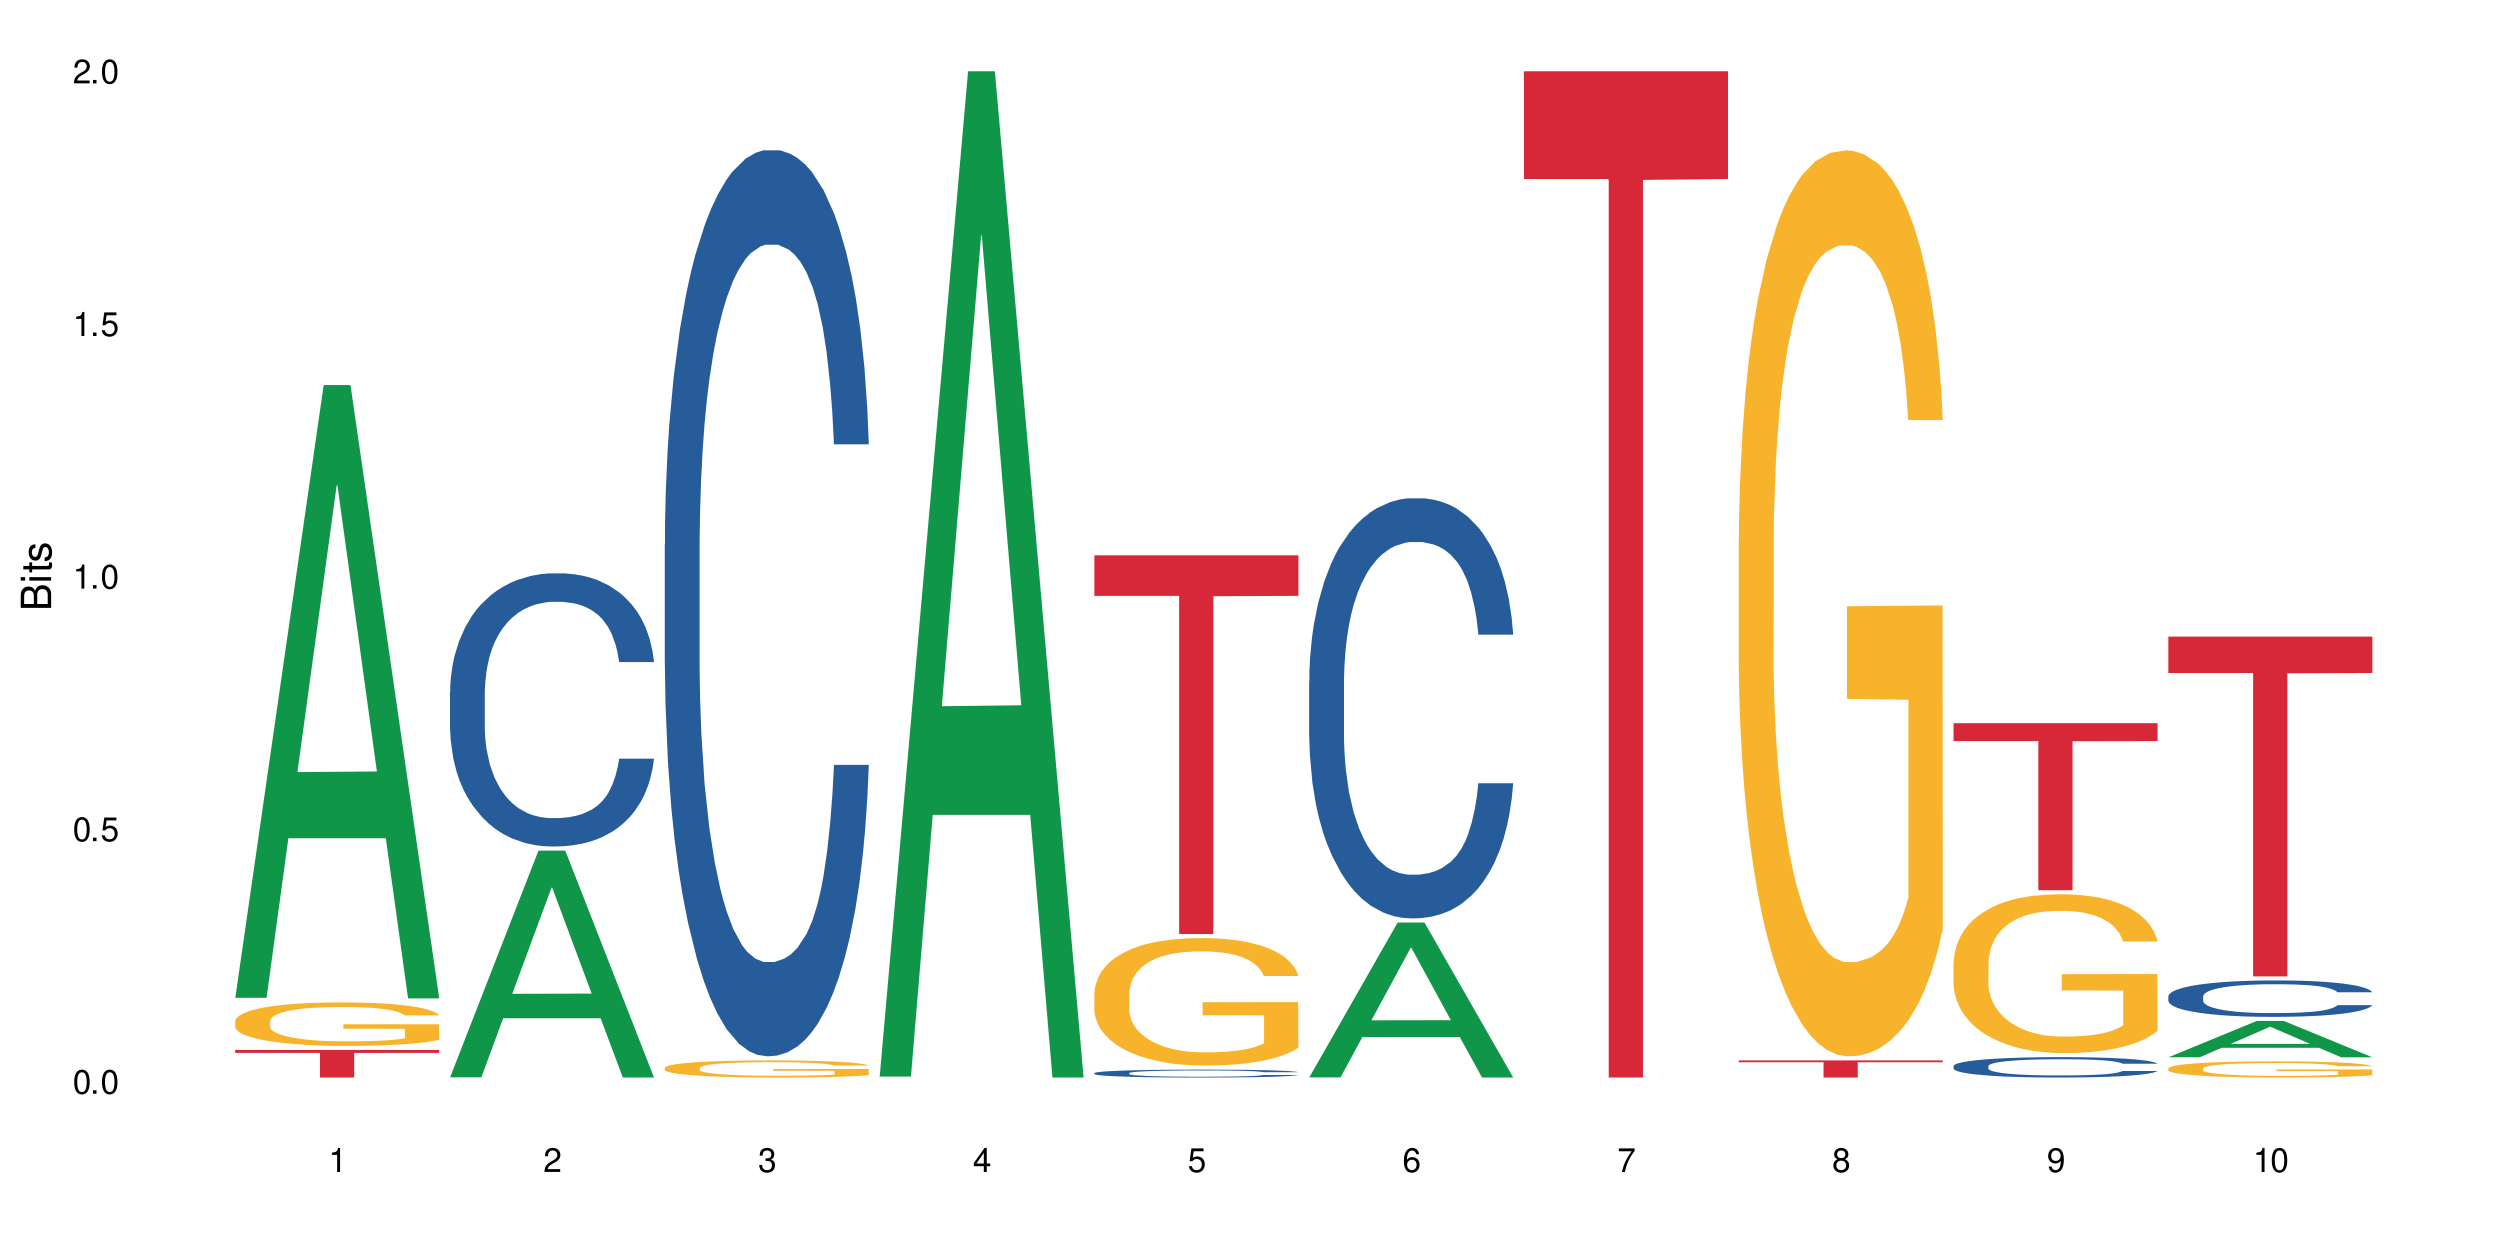<?xml version="1.0" encoding="UTF-8"?>
<svg xmlns="http://www.w3.org/2000/svg" xmlns:xlink="http://www.w3.org/1999/xlink" width="720" height="360" viewBox="0 0 720 360">
<defs>
<g>
<g id="glyph-0-0">
</g>
<g id="glyph-0-1">
<path d="M 2.641 -6.938 C 2 -6.938 1.422 -6.656 1.078 -6.172 C 0.641 -5.562 0.406 -4.641 0.406 -3.359 C 0.406 -1.016 1.188 0.219 2.641 0.219 C 4.078 0.219 4.859 -1.016 4.859 -3.297 C 4.859 -4.641 4.656 -5.547 4.203 -6.172 C 3.844 -6.656 3.281 -6.938 2.641 -6.938 Z M 2.641 -6.188 C 3.547 -6.188 4 -5.25 4 -3.375 C 4 -1.406 3.562 -0.484 2.625 -0.484 C 1.734 -0.484 1.281 -1.438 1.281 -3.344 C 1.281 -5.25 1.734 -6.188 2.641 -6.188 Z M 2.641 -6.188 "/>
</g>
<g id="glyph-0-2">
<path d="M 1.828 -1 L 0.828 -1 L 0.828 0 L 1.828 0 Z M 1.828 -1 "/>
</g>
<g id="glyph-0-3">
<path d="M 4.562 -6.797 L 1.062 -6.797 L 0.547 -3.094 L 1.328 -3.094 C 1.719 -3.562 2.047 -3.734 2.578 -3.734 C 3.484 -3.734 4.062 -3.109 4.062 -2.094 C 4.062 -1.125 3.484 -0.531 2.578 -0.531 C 1.828 -0.531 1.375 -0.906 1.188 -1.672 L 0.328 -1.672 C 0.453 -1.109 0.547 -0.844 0.75 -0.594 C 1.125 -0.078 1.828 0.219 2.594 0.219 C 3.969 0.219 4.922 -0.781 4.922 -2.219 C 4.922 -3.562 4.031 -4.484 2.719 -4.484 C 2.25 -4.484 1.859 -4.359 1.469 -4.062 L 1.734 -5.969 L 4.562 -5.969 Z M 4.562 -6.797 "/>
</g>
<g id="glyph-0-4">
<path d="M 2.484 -4.938 L 2.484 0 L 3.328 0 L 3.328 -6.938 L 2.766 -6.938 C 2.469 -5.875 2.281 -5.734 0.984 -5.562 L 0.984 -4.938 Z M 2.484 -4.938 "/>
</g>
<g id="glyph-0-5">
<path d="M 4.859 -0.828 L 1.281 -0.828 C 1.359 -1.406 1.672 -1.781 2.5 -2.281 L 3.469 -2.828 C 4.406 -3.344 4.906 -4.062 4.906 -4.906 C 4.906 -5.484 4.672 -6.031 4.266 -6.406 C 3.859 -6.766 3.375 -6.938 2.719 -6.938 C 1.859 -6.938 1.219 -6.625 0.844 -6.031 C 0.609 -5.672 0.5 -5.234 0.484 -4.531 L 1.328 -4.531 C 1.359 -5.016 1.406 -5.281 1.531 -5.516 C 1.75 -5.938 2.188 -6.203 2.703 -6.203 C 3.469 -6.203 4.031 -5.641 4.031 -4.891 C 4.031 -4.344 3.719 -3.859 3.125 -3.516 L 2.234 -3 C 0.812 -2.172 0.406 -1.531 0.328 -0.016 L 4.859 -0.016 Z M 4.859 -0.828 "/>
</g>
<g id="glyph-0-6">
<path d="M 2.125 -3.188 L 2.578 -3.188 C 3.5 -3.188 3.984 -2.766 3.984 -1.922 C 3.984 -1.062 3.469 -0.531 2.594 -0.531 C 1.656 -0.531 1.203 -1 1.156 -2.016 L 0.312 -2.016 C 0.344 -1.453 0.438 -1.094 0.609 -0.781 C 0.953 -0.109 1.625 0.219 2.547 0.219 C 3.953 0.219 4.859 -0.625 4.859 -1.938 C 4.859 -2.828 4.516 -3.297 3.703 -3.594 C 4.344 -3.844 4.656 -4.328 4.656 -5.031 C 4.656 -6.219 3.875 -6.938 2.578 -6.938 C 1.203 -6.938 0.484 -6.172 0.453 -4.703 L 1.297 -4.703 C 1.312 -5.125 1.344 -5.359 1.453 -5.578 C 1.641 -5.969 2.062 -6.203 2.594 -6.203 C 3.344 -6.203 3.797 -5.75 3.797 -5 C 3.797 -4.516 3.609 -4.219 3.25 -4.047 C 3.016 -3.953 2.703 -3.922 2.125 -3.906 Z M 2.125 -3.188 "/>
</g>
<g id="glyph-0-7">
<path d="M 3.141 -1.672 L 3.141 0 L 3.984 0 L 3.984 -1.672 L 4.984 -1.672 L 4.984 -2.438 L 3.984 -2.438 L 3.984 -6.938 L 3.359 -6.938 L 0.266 -2.578 L 0.266 -1.672 Z M 3.141 -2.438 L 1 -2.438 L 3.141 -5.5 Z M 3.141 -2.438 "/>
</g>
<g id="glyph-0-8">
<path d="M 4.781 -5.125 C 4.609 -6.266 3.891 -6.938 2.844 -6.938 C 2.094 -6.938 1.422 -6.578 1.031 -5.953 C 0.594 -5.266 0.406 -4.422 0.406 -3.172 C 0.406 -2 0.578 -1.25 0.984 -0.641 C 1.359 -0.078 1.953 0.219 2.703 0.219 C 3.984 0.219 4.922 -0.75 4.922 -2.094 C 4.922 -3.375 4.062 -4.281 2.844 -4.281 C 2.172 -4.281 1.641 -4.031 1.281 -3.516 C 1.281 -5.234 1.828 -6.188 2.797 -6.188 C 3.391 -6.188 3.797 -5.797 3.938 -5.125 Z M 2.734 -3.531 C 3.547 -3.531 4.062 -2.953 4.062 -2.031 C 4.062 -1.156 3.484 -0.531 2.703 -0.531 C 1.922 -0.531 1.328 -1.188 1.328 -2.078 C 1.328 -2.938 1.906 -3.531 2.734 -3.531 Z M 2.734 -3.531 "/>
</g>
<g id="glyph-0-9">
<path d="M 4.984 -6.797 L 0.438 -6.797 L 0.438 -5.969 L 4.109 -5.969 C 2.5 -3.656 1.828 -2.234 1.328 0 L 2.219 0 C 2.594 -2.172 3.453 -4.047 4.984 -6.094 Z M 4.984 -6.797 "/>
</g>
<g id="glyph-0-10">
<path d="M 3.75 -3.656 C 4.469 -4.094 4.688 -4.438 4.688 -5.078 C 4.688 -6.172 3.844 -6.938 2.641 -6.938 C 1.438 -6.938 0.594 -6.172 0.594 -5.094 C 0.594 -4.438 0.812 -4.094 1.516 -3.656 C 0.734 -3.266 0.359 -2.703 0.359 -1.922 C 0.359 -0.656 1.281 0.219 2.641 0.219 C 3.984 0.219 4.922 -0.656 4.922 -1.922 C 4.922 -2.703 4.531 -3.266 3.75 -3.656 Z M 2.641 -6.188 C 3.359 -6.188 3.812 -5.75 3.812 -5.062 C 3.812 -4.406 3.344 -3.984 2.641 -3.984 C 1.922 -3.984 1.453 -4.406 1.453 -5.078 C 1.453 -5.75 1.922 -6.188 2.641 -6.188 Z M 2.641 -3.266 C 3.484 -3.266 4.062 -2.719 4.062 -1.906 C 4.062 -1.078 3.484 -0.531 2.625 -0.531 C 1.797 -0.531 1.219 -1.094 1.219 -1.906 C 1.219 -2.719 1.781 -3.266 2.641 -3.266 Z M 2.641 -3.266 "/>
</g>
<g id="glyph-0-11">
<path d="M 0.516 -1.578 C 0.672 -0.453 1.406 0.219 2.438 0.219 C 3.188 0.219 3.859 -0.141 4.266 -0.766 C 4.688 -1.453 4.891 -2.297 4.891 -3.547 C 4.891 -4.719 4.703 -5.453 4.312 -6.078 C 3.938 -6.641 3.344 -6.938 2.594 -6.938 C 1.297 -6.938 0.359 -5.969 0.359 -4.625 C 0.359 -3.344 1.234 -2.453 2.453 -2.453 C 3.094 -2.453 3.578 -2.672 4.016 -3.203 C 4 -1.484 3.469 -0.531 2.5 -0.531 C 1.906 -0.531 1.484 -0.906 1.359 -1.578 Z M 2.578 -6.203 C 3.375 -6.203 3.969 -5.531 3.969 -4.641 C 3.969 -3.797 3.391 -3.188 2.547 -3.188 C 1.734 -3.188 1.234 -3.766 1.234 -4.688 C 1.234 -5.562 1.797 -6.203 2.578 -6.203 Z M 2.578 -6.203 "/>
</g>
<g id="glyph-1-0">
</g>
<g id="glyph-1-1">
<path d="M 0 -0.953 L 0 -4.891 C 0 -5.719 -0.234 -6.344 -0.734 -6.797 C -1.188 -7.234 -1.812 -7.469 -2.5 -7.469 C -3.547 -7.469 -4.188 -7 -4.625 -5.875 C -4.984 -6.688 -5.625 -7.094 -6.531 -7.094 C -7.172 -7.094 -7.734 -6.859 -8.141 -6.391 C -8.562 -5.922 -8.75 -5.344 -8.75 -4.5 L -8.75 -0.953 Z M -4.984 -2.062 L -7.766 -2.062 L -7.766 -4.219 C -7.766 -4.844 -7.688 -5.203 -7.453 -5.5 C -7.219 -5.812 -6.859 -5.969 -6.375 -5.969 C -5.891 -5.969 -5.531 -5.812 -5.297 -5.5 C -5.062 -5.203 -4.984 -4.844 -4.984 -4.219 Z M -0.984 -2.062 L -4 -2.062 L -4 -4.781 C -4 -5.766 -3.438 -6.359 -2.484 -6.359 C -1.547 -6.359 -0.984 -5.766 -0.984 -4.781 Z M -0.984 -2.062 "/>
</g>
<g id="glyph-1-2">
<path d="M -6.281 -1.797 L -6.281 -0.797 L 0 -0.797 L 0 -1.797 Z M -8.75 -1.797 L -8.75 -0.797 L -7.484 -0.797 L -7.484 -1.797 Z M -8.75 -1.797 "/>
</g>
<g id="glyph-1-3">
<path d="M -6.281 -3.047 L -6.281 -2.016 L -8.016 -2.016 L -8.016 -1.016 L -6.281 -1.016 L -6.281 -0.172 L -5.469 -0.172 L -5.469 -1.016 L -0.719 -1.016 C -0.078 -1.016 0.281 -1.453 0.281 -2.234 C 0.281 -2.5 0.25 -2.719 0.188 -3.047 L -0.641 -3.047 C -0.609 -2.906 -0.594 -2.766 -0.594 -2.562 C -0.594 -2.141 -0.719 -2.016 -1.156 -2.016 L -5.469 -2.016 L -5.469 -3.047 Z M -6.281 -3.047 "/>
</g>
<g id="glyph-1-4">
<path d="M -4.531 -5.25 C -5.766 -5.25 -6.469 -4.422 -6.469 -2.969 C -6.469 -1.516 -5.719 -0.562 -4.547 -0.562 C -3.562 -0.562 -3.094 -1.062 -2.734 -2.562 L -2.516 -3.484 C -2.344 -4.188 -2.094 -4.469 -1.641 -4.469 C -1.047 -4.469 -0.641 -3.875 -0.641 -3 C -0.641 -2.453 -0.797 -2 -1.062 -1.75 C -1.25 -1.594 -1.422 -1.531 -1.875 -1.469 L -1.875 -0.406 C -0.422 -0.453 0.281 -1.266 0.281 -2.922 C 0.281 -4.5 -0.5 -5.516 -1.719 -5.516 C -2.656 -5.516 -3.172 -4.984 -3.469 -3.734 L -3.703 -2.766 C -3.891 -1.953 -4.156 -1.609 -4.594 -1.609 C -5.188 -1.609 -5.547 -2.125 -5.547 -2.938 C -5.547 -3.75 -5.203 -4.172 -4.531 -4.203 Z M -4.531 -5.25 "/>
</g>
</g>
</defs>
<rect x="-72" y="-36" width="864" height="432" fill="rgb(100%, 100%, 100%)" fill-opacity="1"/>
<path fill-rule="nonzero" fill="rgb(6.275%, 58.824%, 28.235%)" fill-opacity="1" d="M 67.73 287.371 L 67.793 287.203 L 93.223 110.891 L 100.945 110.891 L 126.5 287.535 L 117.52 287.535 L 111.117 241.426 L 83.051 241.426 L 76.773 287.371 L 67.73 287.371 L 85.75 222.352 L 108.543 222.188 L 97.176 139.75 L 97.051 139.586 L 96.926 140.082 L 85.688 222.188 L 85.75 222.352 Z M 67.73 287.371 "/>
<path fill-rule="nonzero" fill="rgb(96.863%, 70.196%, 16.863%)" fill-opacity="1" d="M 67.73 294.059 L 67.801 294.047 L 67.801 293.82 L 68.09 293.305 L 68.805 292.598 L 69.738 292.016 L 70.742 291.559 L 71.387 291.316 L 72.461 290.973 L 73.395 290.723 L 75.758 290.207 L 78.77 289.73 L 80.418 289.523 L 82.281 289.328 L 84.93 289.113 L 86.148 289.031 L 89.875 288.848 L 94.105 288.734 L 98.762 288.699 L 100.914 288.711 L 103.852 288.758 L 107.863 288.883 L 110.16 288.996 L 111.949 289.113 L 113.812 289.262 L 116.105 289.488 L 118.258 289.762 L 119.977 290.039 L 121.695 290.379 L 123.129 290.746 L 124.348 291.145 L 125.422 291.625 L 126.07 292.027 L 126.5 292.426 L 116.535 292.426 L 115.965 292.027 L 115.32 291.719 L 114.242 291.34 L 113.168 291.066 L 112.094 290.848 L 110.086 290.551 L 108.367 290.367 L 106.215 290.207 L 104.137 290.105 L 101.773 290.039 L 100.34 290.016 L 96.543 290.016 L 93.102 290.094 L 91.094 290.188 L 89.66 290.277 L 87.656 290.449 L 86.438 290.586 L 85.719 290.676 L 83.57 291.031 L 82.137 291.352 L 81.348 291.57 L 80.344 291.91 L 79.629 292.219 L 78.84 292.676 L 78.41 293.02 L 77.836 293.797 L 77.766 295.855 L 77.98 296.289 L 78.41 296.758 L 78.984 297.168 L 79.844 297.602 L 80.703 297.934 L 82.207 298.379 L 83.496 298.676 L 84.5 298.871 L 86.438 299.18 L 87.227 299.281 L 89.09 299.488 L 91.023 299.648 L 93.387 299.785 L 95.18 299.855 L 98.047 299.91 L 101.703 299.91 L 106 299.844 L 108.727 299.75 L 110.59 299.66 L 111.809 299.578 L 113.312 299.453 L 114.387 299.34 L 115.391 299.215 L 116.609 299.02 L 116.609 296.289 L 98.906 296.277 L 98.906 294.996 L 126.426 294.984 L 126.5 299.453 L 124.992 299.762 L 123.129 300.059 L 121.34 300.289 L 119.477 300.484 L 116.824 300.699 L 114.672 300.836 L 111.375 300.996 L 108.367 301.102 L 105.215 301.168 L 102.418 301.203 L 99.121 301.215 L 96.184 301.191 L 93.031 301.121 L 90.52 301.031 L 88.227 300.918 L 85.934 300.77 L 83.066 300.527 L 81.203 300.336 L 79.27 300.094 L 77.336 299.809 L 75.613 299.5 L 74.469 299.262 L 73.32 298.984 L 72.102 298.645 L 70.957 298.254 L 70.098 297.898 L 69.309 297.5 L 68.734 297.121 L 68.16 296.609 L 67.875 296.195 L 67.73 295.844 Z M 67.73 294.059 "/>
<path fill-rule="nonzero" fill="rgb(83.922%, 15.686%, 22.353%)" fill-opacity="1" d="M 67.73 302.379 L 126.5 302.379 L 126.5 303.23 L 102.008 303.238 L 102.008 310.332 L 92.152 310.332 L 92.152 303.246 L 92.008 303.23 L 67.73 303.23 Z M 67.73 302.379 "/>
<path fill-rule="nonzero" fill="rgb(6.275%, 58.824%, 28.235%)" fill-opacity="1" d="M 129.594 310.27 L 129.656 310.211 L 155.082 244.973 L 162.805 244.973 L 188.359 310.332 L 179.383 310.332 L 172.977 293.27 L 144.91 293.27 L 138.633 310.27 L 129.594 310.27 L 147.613 286.215 L 170.402 286.152 L 159.039 255.652 L 158.914 255.59 L 158.789 255.773 L 147.547 286.152 L 147.613 286.215 Z M 129.594 310.27 "/>
<path fill-rule="nonzero" fill="rgb(14.51%, 36.078%, 60%)" fill-opacity="1" d="M 129.594 199.371 L 129.664 199.297 L 129.664 197.574 L 129.879 194.84 L 130.379 191.387 L 130.883 189.016 L 132.172 184.773 L 133.965 180.676 L 135.828 177.512 L 137.188 175.641 L 138.406 174.203 L 141.203 171.543 L 142.992 170.176 L 144.93 168.953 L 147.293 167.73 L 149.016 167.012 L 152.883 165.863 L 155.75 165.359 L 157.973 165.145 L 162.773 165.145 L 165.641 165.43 L 167.719 165.789 L 170.012 166.363 L 171.949 167.012 L 175.316 168.594 L 178.324 170.609 L 179.688 171.758 L 181.836 173.988 L 183.484 176.145 L 184.633 178.016 L 185.922 180.676 L 187.07 183.91 L 187.93 187.578 L 188.359 190.668 L 178.324 190.668 L 177.824 187.793 L 177.25 185.562 L 176.176 182.617 L 175.102 180.531 L 173.598 178.445 L 172.234 177.078 L 170.371 175.715 L 168.723 174.852 L 167.004 174.203 L 165.355 173.77 L 162.199 173.34 L 158.547 173.34 L 157.184 173.484 L 154.391 174.059 L 152.883 174.562 L 150.734 175.57 L 149.23 176.504 L 147.438 177.941 L 146.219 179.164 L 144.715 181.035 L 143.641 182.688 L 142.422 185.062 L 141.703 186.859 L 141.059 188.871 L 140.484 191.246 L 140.055 193.762 L 139.77 196.422 L 139.625 199.012 L 139.625 210.156 L 139.77 212.746 L 140.129 215.766 L 141.059 220.152 L 142.422 223.961 L 143.996 226.98 L 145.504 229.141 L 146.363 230.145 L 147.508 231.297 L 149.301 232.734 L 151.879 234.172 L 153.387 234.746 L 155.68 235.324 L 158.043 235.609 L 161.199 235.609 L 163.992 235.324 L 165.855 234.965 L 167.789 234.387 L 170.441 233.164 L 172.09 232.016 L 173.523 230.648 L 174.598 229.281 L 175.316 228.133 L 176.391 225.902 L 177.25 223.457 L 177.895 220.941 L 178.324 218.496 L 188.359 218.496 L 187.93 221.375 L 187.285 224.176 L 186.641 226.262 L 185.637 228.781 L 184.488 231.008 L 182.84 233.527 L 181.48 235.18 L 179.688 236.977 L 178.039 238.344 L 176.246 239.566 L 173.598 241.004 L 171.875 241.723 L 170.012 242.371 L 167.789 242.945 L 164.996 243.449 L 161.984 243.734 L 159.191 243.809 L 156.18 243.664 L 153.957 243.375 L 151.02 242.73 L 147.367 241.434 L 144.715 240.07 L 142.637 238.703 L 140.844 237.266 L 138.836 235.324 L 136.258 232.16 L 134.68 229.715 L 133.605 227.699 L 132.387 224.898 L 131.527 222.379 L 130.523 218.352 L 129.809 213.246 L 129.594 209.293 Z M 129.594 199.371 "/>
<path fill-rule="nonzero" fill="rgb(14.51%, 36.078%, 60%)" fill-opacity="1" d="M 191.453 156.828 L 191.523 156.59 L 191.523 150.867 L 191.738 141.805 L 192.242 130.355 L 192.742 122.484 L 194.031 108.41 L 195.824 94.812 L 197.688 84.32 L 199.051 78.117 L 200.27 73.348 L 203.062 64.523 L 204.855 59.988 L 206.789 55.934 L 209.156 51.879 L 210.875 49.496 L 214.746 45.68 L 217.613 44.008 L 219.832 43.293 L 224.637 43.293 L 227.5 44.246 L 229.582 45.441 L 231.875 47.348 L 233.809 49.496 L 237.176 54.742 L 240.188 61.422 L 241.547 65.238 L 243.699 72.633 L 245.348 79.789 L 246.492 85.988 L 247.785 94.812 L 248.93 105.547 L 249.789 117.711 L 250.219 127.969 L 240.188 127.969 L 239.684 118.43 L 239.113 111.035 L 238.035 101.254 L 236.961 94.336 L 235.457 87.418 L 234.094 82.887 L 232.23 78.355 L 230.582 75.492 L 228.863 73.348 L 227.215 71.914 L 224.062 70.484 L 220.406 70.484 L 219.043 70.961 L 216.25 72.871 L 214.746 74.539 L 212.594 77.879 L 211.09 80.98 L 209.297 85.75 L 208.078 89.805 L 206.574 96.008 L 205.5 101.492 L 204.281 109.363 L 203.566 115.328 L 202.918 122.004 L 202.348 129.875 L 201.918 138.227 L 201.629 147.051 L 201.484 155.637 L 201.484 192.609 L 201.629 201.195 L 201.988 211.215 L 202.918 225.762 L 204.281 238.406 L 205.859 248.422 L 207.363 255.578 L 208.223 258.918 L 209.371 262.734 L 211.16 267.504 L 213.742 272.273 L 215.246 274.184 L 217.539 276.09 L 219.906 277.047 L 223.059 277.047 L 225.852 276.09 L 227.715 274.898 L 229.652 272.992 L 232.305 268.938 L 233.953 265.121 L 235.387 260.586 L 236.461 256.055 L 237.176 252.238 L 238.254 244.844 L 239.113 236.734 L 239.758 228.387 L 240.188 220.277 L 250.219 220.277 L 249.789 229.816 L 249.145 239.121 L 248.5 246.039 L 247.496 254.387 L 246.352 261.781 L 244.703 270.129 L 243.34 275.613 L 241.547 281.578 L 239.898 286.109 L 238.109 290.164 L 235.457 294.934 L 233.738 297.32 L 231.875 299.465 L 229.652 301.375 L 226.855 303.043 L 223.848 304 L 221.051 304.238 L 218.043 303.762 L 215.82 302.805 L 212.883 300.66 L 209.227 296.367 L 206.574 291.832 L 204.496 287.301 L 202.703 282.531 L 200.699 276.09 L 198.117 265.598 L 196.543 257.488 L 195.465 250.809 L 194.246 241.504 L 193.387 233.156 L 192.383 219.801 L 191.668 202.863 L 191.453 189.746 Z M 191.453 156.828 "/>
<path fill-rule="nonzero" fill="rgb(96.863%, 70.196%, 16.863%)" fill-opacity="1" d="M 191.453 307.512 L 191.523 307.508 L 191.523 307.418 L 191.812 307.215 L 192.527 306.938 L 193.461 306.707 L 194.461 306.527 L 195.109 306.434 L 196.184 306.297 L 197.113 306.199 L 199.48 305.996 L 202.488 305.805 L 204.137 305.727 L 206 305.648 L 208.652 305.562 L 209.871 305.531 L 213.598 305.461 L 217.828 305.414 L 222.484 305.402 L 224.637 305.406 L 227.574 305.422 L 231.586 305.473 L 233.879 305.52 L 235.672 305.562 L 237.535 305.621 L 239.828 305.711 L 241.98 305.82 L 243.699 305.93 L 245.418 306.062 L 246.852 306.207 L 248.07 306.363 L 249.145 306.555 L 249.789 306.711 L 250.219 306.867 L 240.258 306.867 L 239.684 306.711 L 239.039 306.59 L 237.965 306.441 L 236.891 306.332 L 235.816 306.246 L 233.809 306.129 L 232.09 306.059 L 229.938 305.996 L 227.859 305.953 L 225.496 305.93 L 224.062 305.918 L 220.262 305.918 L 216.824 305.949 L 214.816 305.984 L 213.383 306.023 L 211.375 306.09 L 210.156 306.145 L 209.441 306.18 L 207.293 306.32 L 205.859 306.445 L 205.07 306.531 L 204.066 306.668 L 203.348 306.789 L 202.562 306.969 L 202.133 307.102 L 201.559 307.41 L 201.484 308.219 L 201.703 308.391 L 202.133 308.574 L 202.703 308.738 L 203.566 308.91 L 204.426 309.039 L 205.93 309.215 L 207.219 309.332 L 208.223 309.41 L 210.156 309.531 L 210.945 309.57 L 212.809 309.652 L 214.746 309.715 L 217.109 309.77 L 218.902 309.797 L 221.77 309.82 L 225.422 309.82 L 229.723 309.793 L 232.445 309.758 L 234.309 309.719 L 235.527 309.688 L 237.035 309.641 L 238.109 309.594 L 239.113 309.543 L 240.332 309.469 L 240.332 308.391 L 222.629 308.387 L 222.629 307.883 L 250.148 307.879 L 250.219 309.641 L 248.715 309.762 L 246.852 309.879 L 245.059 309.969 L 243.195 310.043 L 240.547 310.129 L 238.395 310.184 L 235.098 310.246 L 232.09 310.289 L 228.934 310.312 L 226.141 310.328 L 222.844 310.332 L 219.906 310.324 L 216.75 310.297 L 214.242 310.262 L 211.949 310.215 L 209.656 310.156 L 206.789 310.062 L 204.926 309.984 L 202.992 309.891 L 201.055 309.777 L 199.336 309.656 L 198.191 309.562 L 197.043 309.453 L 195.824 309.32 L 194.68 309.164 L 193.816 309.027 L 193.031 308.867 L 192.457 308.719 L 191.883 308.516 L 191.598 308.355 L 191.453 308.215 Z M 191.453 307.512 "/>
<path fill-rule="nonzero" fill="rgb(6.275%, 58.824%, 28.235%)" fill-opacity="1" d="M 253.312 310.059 L 253.375 309.789 L 278.805 20.527 L 286.527 20.527 L 312.082 310.332 L 303.102 310.332 L 296.699 234.684 L 268.633 234.684 L 262.355 310.059 L 253.312 310.059 L 271.332 203.391 L 294.125 203.117 L 282.762 67.875 L 282.633 67.602 L 282.508 68.418 L 271.27 203.117 L 271.332 203.391 Z M 253.312 310.059 "/>
<path fill-rule="nonzero" fill="rgb(14.51%, 36.078%, 60%)" fill-opacity="1" d="M 315.176 309.043 L 315.246 309.043 L 315.246 308.992 L 315.461 308.914 L 315.961 308.812 L 316.465 308.742 L 317.754 308.621 L 319.547 308.504 L 321.41 308.41 L 322.77 308.355 L 323.988 308.312 L 326.785 308.238 L 328.578 308.199 L 330.512 308.164 L 332.875 308.125 L 334.598 308.105 L 338.465 308.074 L 341.332 308.059 L 343.555 308.051 L 348.355 308.051 L 351.223 308.059 L 353.301 308.07 L 355.594 308.086 L 357.531 308.105 L 360.898 308.152 L 363.91 308.211 L 365.27 308.242 L 367.422 308.309 L 369.07 308.371 L 370.215 308.426 L 371.504 308.504 L 372.652 308.598 L 373.512 308.703 L 373.941 308.793 L 363.91 308.793 L 363.406 308.707 L 362.832 308.645 L 361.758 308.559 L 360.684 308.496 L 359.18 308.438 L 357.816 308.398 L 355.953 308.359 L 354.305 308.332 L 352.586 308.312 L 350.938 308.301 L 347.785 308.289 L 344.129 308.289 L 342.766 308.293 L 339.973 308.309 L 338.465 308.324 L 336.316 308.355 L 334.812 308.383 L 333.02 308.422 L 331.801 308.457 L 330.297 308.512 L 329.223 308.559 L 328.004 308.629 L 327.285 308.68 L 326.641 308.738 L 326.066 308.809 L 325.637 308.883 L 325.352 308.957 L 325.207 309.035 L 325.207 309.355 L 325.352 309.434 L 325.711 309.52 L 326.641 309.648 L 328.004 309.758 L 329.578 309.844 L 331.086 309.906 L 331.945 309.938 L 333.09 309.969 L 334.883 310.012 L 337.465 310.055 L 338.969 310.07 L 341.262 310.086 L 343.625 310.094 L 346.781 310.094 L 349.574 310.086 L 351.438 310.074 L 353.375 310.059 L 356.023 310.023 L 357.672 309.992 L 359.105 309.949 L 360.184 309.91 L 360.898 309.879 L 361.973 309.812 L 362.832 309.742 L 363.48 309.668 L 363.91 309.598 L 373.941 309.598 L 373.512 309.684 L 372.867 309.762 L 372.223 309.824 L 371.219 309.898 L 370.07 309.961 L 368.422 310.035 L 367.062 310.082 L 365.27 310.133 L 363.621 310.176 L 361.832 310.211 L 359.18 310.25 L 357.457 310.273 L 355.594 310.289 L 353.375 310.309 L 350.578 310.32 L 347.57 310.332 L 344.773 310.332 L 341.762 310.328 L 339.543 310.32 L 336.602 310.301 L 332.949 310.262 L 330.297 310.223 L 328.219 310.184 L 326.426 310.145 L 324.418 310.086 L 321.84 309.996 L 320.262 309.922 L 319.188 309.867 L 317.969 309.785 L 317.109 309.711 L 316.105 309.594 L 315.391 309.445 L 315.176 309.332 Z M 315.176 309.043 "/>
<path fill-rule="nonzero" fill="rgb(96.863%, 70.196%, 16.863%)" fill-opacity="1" d="M 315.176 285.891 L 315.246 285.859 L 315.246 285.188 L 315.531 283.676 L 316.25 281.598 L 317.18 279.887 L 318.184 278.547 L 318.828 277.84 L 319.906 276.836 L 320.836 276.098 L 323.203 274.586 L 326.211 273.18 L 327.859 272.574 L 329.723 272.004 L 332.375 271.367 L 333.594 271.133 L 337.32 270.598 L 341.547 270.262 L 346.207 270.16 L 348.355 270.195 L 351.297 270.328 L 355.309 270.695 L 357.602 271.031 L 359.395 271.367 L 361.258 271.805 L 363.551 272.477 L 365.699 273.281 L 367.422 274.086 L 369.141 275.09 L 370.574 276.164 L 371.793 277.34 L 372.867 278.746 L 373.512 279.922 L 373.941 281.094 L 363.98 281.094 L 363.406 279.922 L 362.762 279.016 L 361.688 277.91 L 360.613 277.102 L 359.535 276.465 L 357.531 275.594 L 355.809 275.059 L 353.66 274.586 L 351.582 274.285 L 349.215 274.086 L 347.785 274.02 L 343.984 274.02 L 340.547 274.254 L 338.539 274.52 L 337.105 274.789 L 335.098 275.293 L 333.879 275.695 L 333.164 275.965 L 331.012 277.004 L 329.578 277.941 L 328.793 278.578 L 327.789 279.586 L 327.07 280.492 L 326.281 281.832 L 325.852 282.84 L 325.281 285.121 L 325.207 291.156 L 325.422 292.43 L 325.852 293.809 L 326.426 295.016 L 327.285 296.289 L 328.145 297.262 L 329.652 298.57 L 330.941 299.441 L 331.945 300.012 L 333.879 300.918 L 334.668 301.219 L 336.531 301.824 L 338.465 302.293 L 340.832 302.695 L 342.625 302.895 L 345.488 303.062 L 349.145 303.062 L 353.445 302.863 L 356.168 302.594 L 358.031 302.328 L 359.25 302.09 L 360.754 301.723 L 361.832 301.387 L 362.832 301.02 L 364.051 300.449 L 364.051 292.43 L 346.352 292.398 L 346.352 288.641 L 373.871 288.609 L 373.941 301.723 L 372.438 302.629 L 370.574 303.5 L 368.781 304.172 L 366.918 304.742 L 364.266 305.379 L 362.117 305.781 L 358.82 306.25 L 355.809 306.551 L 352.656 306.754 L 349.863 306.855 L 346.566 306.887 L 343.625 306.82 L 340.473 306.621 L 337.965 306.352 L 335.672 306.016 L 333.379 305.578 L 330.512 304.875 L 328.648 304.305 L 326.715 303.602 L 324.777 302.762 L 323.059 301.855 L 321.91 301.152 L 320.766 300.348 L 319.547 299.34 L 318.398 298.199 L 317.539 297.16 L 316.75 295.988 L 316.18 294.879 L 315.605 293.371 L 315.316 292.164 L 315.176 291.125 Z M 315.176 285.891 "/>
<path fill-rule="nonzero" fill="rgb(83.922%, 15.686%, 22.353%)" fill-opacity="1" d="M 315.176 159.93 L 373.941 159.93 L 373.941 171.605 L 349.449 171.707 L 349.449 268.996 L 339.594 268.996 L 339.594 171.812 L 339.453 171.605 L 315.176 171.605 Z M 315.176 159.93 "/>
<path fill-rule="nonzero" fill="rgb(6.275%, 58.824%, 28.235%)" fill-opacity="1" d="M 377.035 310.289 L 377.098 310.25 L 402.527 265.684 L 410.25 265.684 L 435.805 310.332 L 426.824 310.332 L 420.422 298.676 L 392.355 298.676 L 386.078 310.289 L 377.035 310.289 L 395.055 293.855 L 417.848 293.812 L 406.48 272.977 L 406.355 272.934 L 406.23 273.062 L 394.992 293.812 L 395.055 293.855 Z M 377.035 310.289 "/>
<path fill-rule="nonzero" fill="rgb(14.51%, 36.078%, 60%)" fill-opacity="1" d="M 377.035 196.16 L 377.105 196.051 L 377.105 193.398 L 377.32 189.195 L 377.824 183.883 L 378.324 180.234 L 379.617 173.707 L 381.406 167.402 L 383.27 162.535 L 384.633 159.66 L 385.852 157.449 L 388.645 153.355 L 390.438 151.254 L 392.371 149.375 L 394.738 147.492 L 396.457 146.387 L 400.328 144.617 L 403.195 143.844 L 405.414 143.512 L 410.219 143.512 L 413.086 143.953 L 415.164 144.508 L 417.457 145.391 L 419.391 146.387 L 422.758 148.82 L 425.77 151.918 L 427.133 153.688 L 429.281 157.117 L 430.93 160.434 L 432.078 163.312 L 433.367 167.402 L 434.512 172.383 L 435.375 178.023 L 435.805 182.777 L 425.77 182.777 L 425.27 178.355 L 424.695 174.926 L 423.621 170.391 L 422.543 167.184 L 421.039 163.977 L 419.68 161.875 L 417.816 159.773 L 416.168 158.445 L 414.445 157.449 L 412.797 156.785 L 409.645 156.121 L 405.988 156.121 L 404.629 156.344 L 401.832 157.227 L 400.328 158 L 398.176 159.551 L 396.672 160.988 L 394.879 163.199 L 393.664 165.082 L 392.156 167.957 L 391.082 170.5 L 389.863 174.152 L 389.148 176.918 L 388.504 180.012 L 387.93 183.664 L 387.5 187.535 L 387.211 191.629 L 387.07 195.609 L 387.07 212.754 L 387.211 216.734 L 387.57 221.383 L 388.504 228.129 L 389.863 233.992 L 391.441 238.637 L 392.945 241.953 L 393.805 243.504 L 394.953 245.273 L 396.742 247.484 L 399.324 249.695 L 400.828 250.582 L 403.121 251.465 L 405.488 251.91 L 408.641 251.91 L 411.438 251.465 L 413.301 250.914 L 415.234 250.027 L 417.887 248.148 L 419.535 246.379 L 420.969 244.277 L 422.043 242.176 L 422.758 240.406 L 423.836 236.977 L 424.695 233.215 L 425.34 229.344 L 425.77 225.586 L 435.805 225.586 L 435.375 230.008 L 434.727 234.32 L 434.082 237.531 L 433.078 241.402 L 431.934 244.832 L 430.285 248.703 L 428.922 251.246 L 427.133 254.012 L 425.484 256.113 L 423.691 257.992 L 421.039 260.203 L 419.32 261.312 L 417.457 262.305 L 415.234 263.191 L 412.438 263.965 L 409.43 264.406 L 406.633 264.52 L 403.625 264.297 L 401.402 263.855 L 398.465 262.859 L 394.809 260.867 L 392.156 258.766 L 390.078 256.664 L 388.289 254.453 L 386.281 251.465 L 383.699 246.602 L 382.125 242.84 L 381.047 239.742 L 379.832 235.43 L 378.969 231.559 L 377.969 225.363 L 377.25 217.508 L 377.035 211.426 Z M 377.035 196.16 "/>
<path fill-rule="nonzero" fill="rgb(83.922%, 15.686%, 22.353%)" fill-opacity="1" d="M 438.895 20.527 L 497.664 20.527 L 497.664 51.547 L 473.172 51.82 L 473.172 310.332 L 463.316 310.332 L 463.316 52.094 L 463.176 51.547 L 438.895 51.547 Z M 438.895 20.527 "/>
<path fill-rule="nonzero" fill="rgb(96.863%, 70.196%, 16.863%)" fill-opacity="1" d="M 500.758 155.059 L 500.828 154.82 L 500.828 150.055 L 501.117 139.328 L 501.832 124.555 L 502.766 112.402 L 503.766 102.871 L 504.414 97.863 L 505.488 90.715 L 506.418 85.473 L 508.785 74.75 L 511.793 64.742 L 513.441 60.449 L 515.305 56.398 L 517.957 51.871 L 519.176 50.203 L 522.902 46.391 L 527.133 44.008 L 531.789 43.293 L 533.938 43.531 L 536.879 44.484 L 540.891 47.105 L 543.184 49.488 L 544.977 51.871 L 546.84 54.969 L 549.133 59.734 L 551.281 65.457 L 553.004 71.176 L 554.723 78.324 L 556.156 85.949 L 557.375 94.289 L 558.449 104.301 L 559.094 112.641 L 559.523 120.98 L 549.562 120.98 L 548.988 112.641 L 548.344 106.207 L 547.27 98.34 L 546.195 92.621 L 545.121 88.094 L 543.113 81.898 L 541.395 78.086 L 539.242 74.75 L 537.164 72.605 L 534.801 71.176 L 533.367 70.699 L 529.566 70.699 L 526.129 72.367 L 524.121 74.273 L 522.688 76.18 L 520.68 79.754 L 519.461 82.613 L 518.746 84.52 L 516.598 91.906 L 515.164 98.578 L 514.375 103.109 L 513.371 110.258 L 512.652 116.691 L 511.867 126.223 L 511.438 133.371 L 510.863 149.578 L 510.789 192.473 L 511.004 201.527 L 511.438 211.297 L 512.008 219.879 L 512.867 228.934 L 513.73 235.844 L 515.234 245.137 L 516.523 251.332 L 517.527 255.383 L 519.461 261.82 L 520.25 263.965 L 522.113 268.254 L 524.051 271.59 L 526.414 274.449 L 528.207 275.879 L 531.074 277.07 L 534.727 277.07 L 539.027 275.641 L 541.75 273.734 L 543.613 271.828 L 544.832 270.16 L 546.34 267.539 L 547.414 265.156 L 548.418 262.535 L 549.633 258.48 L 549.633 201.527 L 531.934 201.289 L 531.934 174.598 L 559.453 174.359 L 559.523 267.539 L 558.02 273.973 L 556.156 280.168 L 554.363 284.934 L 552.5 288.984 L 549.852 293.512 L 547.699 296.371 L 544.402 299.711 L 541.395 301.855 L 538.238 303.285 L 535.445 304 L 532.148 304.238 L 529.211 303.762 L 526.055 302.332 L 523.547 300.426 L 521.254 298.039 L 518.961 294.941 L 516.094 289.938 L 514.23 285.887 L 512.297 280.883 L 510.359 274.926 L 508.641 268.492 L 507.492 263.488 L 506.348 257.766 L 505.129 250.617 L 503.98 242.516 L 503.121 235.129 L 502.332 226.789 L 501.762 218.922 L 501.188 208.199 L 500.902 199.621 L 500.758 192.234 Z M 500.758 155.059 "/>
<path fill-rule="nonzero" fill="rgb(83.922%, 15.686%, 22.353%)" fill-opacity="1" d="M 500.758 305.402 L 559.523 305.402 L 559.523 305.93 L 535.031 305.934 L 535.031 310.332 L 525.18 310.332 L 525.18 305.938 L 525.035 305.93 L 500.758 305.93 Z M 500.758 305.402 "/>
<path fill-rule="nonzero" fill="rgb(14.51%, 36.078%, 60%)" fill-opacity="1" d="M 562.617 307.016 L 562.691 307.008 L 562.691 306.879 L 562.906 306.676 L 563.406 306.418 L 563.906 306.242 L 565.199 305.926 L 566.988 305.617 L 568.852 305.383 L 570.215 305.242 L 571.434 305.137 L 574.227 304.938 L 576.02 304.836 L 577.953 304.742 L 580.32 304.652 L 582.039 304.598 L 585.91 304.512 L 588.777 304.477 L 591 304.457 L 595.801 304.457 L 598.668 304.48 L 600.746 304.508 L 603.039 304.551 L 604.973 304.598 L 608.344 304.715 L 611.352 304.867 L 612.715 304.953 L 614.863 305.117 L 616.512 305.281 L 617.66 305.418 L 618.949 305.617 L 620.098 305.859 L 620.957 306.133 L 621.387 306.363 L 611.352 306.363 L 610.852 306.148 L 610.277 305.984 L 609.203 305.762 L 608.129 305.609 L 606.621 305.453 L 605.262 305.352 L 603.398 305.246 L 601.75 305.184 L 600.027 305.137 L 598.379 305.102 L 595.227 305.07 L 591.57 305.07 L 590.211 305.082 L 587.414 305.125 L 585.91 305.16 L 583.762 305.238 L 582.254 305.309 L 580.465 305.414 L 579.246 305.504 L 577.738 305.645 L 576.664 305.77 L 575.445 305.945 L 574.73 306.082 L 574.086 306.23 L 573.512 306.406 L 573.082 306.594 L 572.793 306.793 L 572.652 306.988 L 572.652 307.82 L 572.793 308.012 L 573.152 308.238 L 574.086 308.566 L 575.445 308.852 L 577.023 309.074 L 578.527 309.238 L 579.387 309.312 L 580.535 309.398 L 582.328 309.504 L 584.906 309.613 L 586.41 309.656 L 588.707 309.699 L 591.07 309.719 L 594.223 309.719 L 597.02 309.699 L 598.883 309.672 L 600.816 309.629 L 603.469 309.539 L 605.117 309.453 L 606.551 309.352 L 607.625 309.246 L 608.344 309.16 L 609.418 308.996 L 610.277 308.812 L 610.922 308.625 L 611.352 308.441 L 621.387 308.441 L 620.957 308.656 L 620.312 308.867 L 619.664 309.023 L 618.664 309.211 L 617.516 309.375 L 615.867 309.566 L 614.504 309.688 L 612.715 309.824 L 611.066 309.926 L 609.273 310.016 L 606.621 310.121 L 604.902 310.176 L 603.039 310.227 L 600.816 310.27 L 598.023 310.305 L 595.012 310.328 L 592.219 310.332 L 589.207 310.32 L 586.984 310.301 L 584.047 310.25 L 580.391 310.156 L 577.738 310.055 L 575.66 309.953 L 573.871 309.844 L 571.863 309.699 L 569.281 309.461 L 567.707 309.281 L 566.633 309.129 L 565.414 308.922 L 564.555 308.734 L 563.551 308.434 L 562.832 308.051 L 562.617 307.754 Z M 562.617 307.016 "/>
<path fill-rule="nonzero" fill="rgb(96.863%, 70.196%, 16.863%)" fill-opacity="1" d="M 562.617 277.137 L 562.691 277.098 L 562.691 276.262 L 562.977 274.379 L 563.691 271.789 L 564.625 269.66 L 565.629 267.988 L 566.273 267.109 L 567.348 265.855 L 568.281 264.938 L 570.645 263.055 L 573.656 261.301 L 575.305 260.551 L 577.168 259.84 L 579.816 259.047 L 581.035 258.754 L 584.762 258.086 L 588.992 257.668 L 593.648 257.543 L 595.801 257.582 L 598.738 257.75 L 602.754 258.211 L 605.047 258.629 L 606.836 259.047 L 608.699 259.59 L 610.992 260.426 L 613.145 261.426 L 614.863 262.43 L 616.586 263.684 L 618.016 265.02 L 619.234 266.484 L 620.312 268.238 L 620.957 269.699 L 621.387 271.164 L 611.426 271.164 L 610.852 269.699 L 610.207 268.57 L 609.129 267.191 L 608.055 266.191 L 606.98 265.395 L 604.973 264.309 L 603.254 263.641 L 601.105 263.055 L 599.023 262.68 L 596.66 262.43 L 595.227 262.348 L 591.43 262.348 L 587.988 262.641 L 585.98 262.973 L 584.547 263.309 L 582.543 263.934 L 581.324 264.434 L 580.605 264.77 L 578.457 266.066 L 577.023 267.234 L 576.234 268.027 L 575.23 269.281 L 574.516 270.41 L 573.727 272.082 L 573.297 273.336 L 572.723 276.176 L 572.652 283.699 L 572.867 285.285 L 573.297 287 L 573.871 288.504 L 574.73 290.09 L 575.59 291.301 L 577.094 292.934 L 578.387 294.02 L 579.387 294.73 L 581.324 295.855 L 582.113 296.234 L 583.977 296.984 L 585.91 297.57 L 588.273 298.07 L 590.066 298.324 L 592.934 298.531 L 596.59 298.531 L 600.891 298.281 L 603.613 297.945 L 605.477 297.613 L 606.695 297.32 L 608.199 296.859 L 609.273 296.441 L 610.277 295.984 L 611.496 295.273 L 611.496 285.285 L 593.793 285.242 L 593.793 280.562 L 621.312 280.523 L 621.387 296.859 L 619.879 297.988 L 618.016 299.074 L 616.227 299.91 L 614.363 300.621 L 611.711 301.414 L 609.559 301.914 L 606.266 302.5 L 603.254 302.875 L 600.102 303.129 L 597.305 303.254 L 594.008 303.293 L 591.07 303.211 L 587.918 302.961 L 585.41 302.625 L 583.113 302.207 L 580.82 301.664 L 577.953 300.789 L 576.09 300.078 L 574.156 299.199 L 572.223 298.156 L 570.5 297.027 L 569.355 296.148 L 568.207 295.148 L 566.988 293.895 L 565.844 292.473 L 564.984 291.176 L 564.195 289.715 L 563.621 288.336 L 563.047 286.457 L 562.762 284.953 L 562.617 283.656 Z M 562.617 277.137 "/>
<path fill-rule="nonzero" fill="rgb(83.922%, 15.686%, 22.353%)" fill-opacity="1" d="M 562.617 208.277 L 621.387 208.277 L 621.387 213.426 L 596.895 213.473 L 596.895 256.379 L 587.039 256.379 L 587.039 213.516 L 586.895 213.426 L 562.617 213.426 Z M 562.617 208.277 "/>
<path fill-rule="nonzero" fill="rgb(6.275%, 58.824%, 28.235%)" fill-opacity="1" d="M 624.48 304.496 L 624.543 304.488 L 649.969 294.02 L 657.691 294.02 L 683.246 304.508 L 674.27 304.508 L 667.863 301.77 L 639.797 301.77 L 633.52 304.496 L 624.48 304.496 L 642.5 300.637 L 665.289 300.629 L 653.926 295.734 L 653.801 295.723 L 653.676 295.754 L 642.438 300.629 L 642.5 300.637 Z M 624.48 304.496 "/>
<path fill-rule="nonzero" fill="rgb(14.51%, 36.078%, 60%)" fill-opacity="1" d="M 624.48 286.934 L 624.551 286.922 L 624.551 286.691 L 624.766 286.328 L 625.266 285.867 L 625.77 285.551 L 627.059 284.988 L 628.852 284.441 L 630.715 284.02 L 632.074 283.77 L 633.293 283.578 L 636.09 283.223 L 637.879 283.043 L 639.816 282.879 L 642.18 282.715 L 643.902 282.621 L 647.77 282.465 L 650.637 282.398 L 652.859 282.371 L 657.66 282.371 L 660.527 282.41 L 662.605 282.457 L 664.898 282.531 L 666.836 282.621 L 670.203 282.832 L 673.215 283.098 L 674.574 283.254 L 676.727 283.551 L 678.375 283.836 L 679.52 284.086 L 680.809 284.441 L 681.957 284.871 L 682.816 285.359 L 683.246 285.773 L 673.215 285.773 L 672.711 285.391 L 672.137 285.094 L 671.062 284.699 L 669.988 284.422 L 668.484 284.145 L 667.121 283.961 L 665.258 283.777 L 663.609 283.664 L 661.891 283.578 L 660.242 283.52 L 657.086 283.465 L 653.434 283.465 L 652.07 283.48 L 649.277 283.559 L 647.77 283.625 L 645.621 283.762 L 644.117 283.883 L 642.324 284.078 L 641.105 284.238 L 639.602 284.488 L 638.527 284.711 L 637.309 285.023 L 636.59 285.266 L 635.945 285.535 L 635.371 285.852 L 634.941 286.184 L 634.656 286.539 L 634.512 286.887 L 634.512 288.371 L 634.656 288.715 L 635.016 289.117 L 635.945 289.703 L 637.309 290.211 L 638.883 290.613 L 640.391 290.902 L 641.25 291.035 L 642.395 291.188 L 644.188 291.379 L 646.766 291.574 L 648.273 291.648 L 650.566 291.727 L 652.93 291.766 L 656.086 291.766 L 658.879 291.727 L 660.742 291.68 L 662.68 291.602 L 665.328 291.438 L 666.977 291.285 L 668.41 291.102 L 669.488 290.922 L 670.203 290.766 L 671.277 290.469 L 672.137 290.145 L 672.781 289.809 L 673.215 289.484 L 683.246 289.484 L 682.816 289.867 L 682.172 290.238 L 681.527 290.52 L 680.523 290.852 L 679.375 291.152 L 677.727 291.484 L 676.367 291.707 L 674.574 291.945 L 672.926 292.129 L 671.133 292.293 L 668.484 292.484 L 666.762 292.578 L 664.898 292.664 L 662.68 292.742 L 659.883 292.809 L 656.871 292.848 L 654.078 292.855 L 651.066 292.836 L 648.848 292.801 L 645.906 292.715 L 642.254 292.539 L 639.602 292.359 L 637.523 292.176 L 635.73 291.984 L 633.723 291.727 L 631.145 291.305 L 629.566 290.977 L 628.492 290.711 L 627.273 290.336 L 626.414 290 L 625.41 289.465 L 624.695 288.781 L 624.48 288.254 Z M 624.48 286.934 "/>
<path fill-rule="nonzero" fill="rgb(96.863%, 70.196%, 16.863%)" fill-opacity="1" d="M 624.48 307.668 L 624.551 307.664 L 624.551 307.578 L 624.836 307.387 L 625.555 307.121 L 626.484 306.906 L 627.488 306.734 L 628.133 306.645 L 629.207 306.52 L 630.141 306.426 L 632.504 306.234 L 635.516 306.055 L 637.164 305.977 L 639.027 305.906 L 641.68 305.824 L 642.898 305.793 L 646.625 305.727 L 650.852 305.684 L 655.512 305.672 L 657.66 305.676 L 660.598 305.691 L 664.613 305.738 L 666.906 305.781 L 668.699 305.824 L 670.562 305.879 L 672.855 305.965 L 675.004 306.066 L 676.727 306.168 L 678.445 306.297 L 679.879 306.434 L 681.098 306.582 L 682.172 306.762 L 682.816 306.91 L 683.246 307.059 L 673.285 307.059 L 672.711 306.91 L 672.066 306.797 L 670.992 306.656 L 669.918 306.551 L 668.84 306.473 L 666.836 306.359 L 665.113 306.293 L 662.965 306.234 L 660.887 306.195 L 658.52 306.168 L 657.086 306.16 L 653.289 306.16 L 649.848 306.191 L 647.844 306.223 L 646.41 306.258 L 644.402 306.324 L 643.184 306.375 L 642.469 306.406 L 640.316 306.539 L 638.883 306.66 L 638.098 306.738 L 637.094 306.867 L 636.375 306.98 L 635.586 307.152 L 635.156 307.281 L 634.586 307.57 L 634.512 308.336 L 634.727 308.496 L 635.156 308.672 L 635.73 308.824 L 636.59 308.988 L 637.449 309.109 L 638.957 309.277 L 640.246 309.387 L 641.25 309.461 L 643.184 309.574 L 643.973 309.613 L 645.836 309.691 L 647.77 309.75 L 650.137 309.801 L 651.926 309.824 L 654.793 309.848 L 658.449 309.848 L 662.75 309.82 L 665.473 309.789 L 667.336 309.754 L 668.555 309.723 L 670.059 309.676 L 671.133 309.633 L 672.137 309.586 L 673.355 309.516 L 673.355 308.496 L 655.656 308.492 L 655.656 308.016 L 683.176 308.012 L 683.246 309.676 L 681.742 309.793 L 679.879 309.902 L 678.086 309.988 L 676.223 310.059 L 673.57 310.141 L 671.422 310.191 L 668.125 310.25 L 665.113 310.289 L 661.961 310.316 L 659.168 310.328 L 655.871 310.332 L 652.93 310.324 L 649.777 310.297 L 647.27 310.266 L 644.977 310.223 L 642.684 310.168 L 639.816 310.078 L 637.953 310.004 L 636.016 309.914 L 634.082 309.809 L 632.363 309.695 L 631.215 309.605 L 630.07 309.504 L 628.852 309.375 L 627.703 309.23 L 626.844 309.098 L 626.055 308.949 L 625.48 308.809 L 624.91 308.617 L 624.621 308.465 L 624.48 308.332 Z M 624.48 307.668 "/>
<path fill-rule="nonzero" fill="rgb(83.922%, 15.686%, 22.353%)" fill-opacity="1" d="M 624.48 183.34 L 683.246 183.34 L 683.246 193.816 L 658.754 193.91 L 658.754 281.207 L 648.898 281.207 L 648.898 194 L 648.758 193.816 L 624.48 193.816 Z M 624.48 183.34 "/>
<g fill="rgb(0%, 0%, 0%)" fill-opacity="1">
<use xlink:href="#glyph-0-1" x="20.965" y="314.993"/>
<use xlink:href="#glyph-0-2" x="25.965" y="314.993"/>
<use xlink:href="#glyph-0-1" x="28.965" y="314.993"/>
</g>
<g fill="rgb(0%, 0%, 0%)" fill-opacity="1">
<use xlink:href="#glyph-0-1" x="20.965" y="242.251"/>
<use xlink:href="#glyph-0-2" x="25.965" y="242.251"/>
<use xlink:href="#glyph-0-3" x="28.965" y="242.251"/>
</g>
<g fill="rgb(0%, 0%, 0%)" fill-opacity="1">
<use xlink:href="#glyph-0-4" x="20.965" y="169.509"/>
<use xlink:href="#glyph-0-2" x="25.965" y="169.509"/>
<use xlink:href="#glyph-0-1" x="28.965" y="169.509"/>
</g>
<g fill="rgb(0%, 0%, 0%)" fill-opacity="1">
<use xlink:href="#glyph-0-4" x="20.965" y="96.767"/>
<use xlink:href="#glyph-0-2" x="25.965" y="96.767"/>
<use xlink:href="#glyph-0-3" x="28.965" y="96.767"/>
</g>
<g fill="rgb(0%, 0%, 0%)" fill-opacity="1">
<use xlink:href="#glyph-0-5" x="20.965" y="24.024"/>
<use xlink:href="#glyph-0-2" x="25.965" y="24.024"/>
<use xlink:href="#glyph-0-1" x="28.965" y="24.024"/>
</g>
<g fill="rgb(0%, 0%, 0%)" fill-opacity="1">
<use xlink:href="#glyph-0-4" x="94.613" y="337.532"/>
</g>
<g fill="rgb(0%, 0%, 0%)" fill-opacity="1">
<use xlink:href="#glyph-0-5" x="156.477" y="337.532"/>
</g>
<g fill="rgb(0%, 0%, 0%)" fill-opacity="1">
<use xlink:href="#glyph-0-6" x="218.336" y="337.532"/>
</g>
<g fill="rgb(0%, 0%, 0%)" fill-opacity="1">
<use xlink:href="#glyph-0-7" x="280.199" y="337.532"/>
</g>
<g fill="rgb(0%, 0%, 0%)" fill-opacity="1">
<use xlink:href="#glyph-0-3" x="342.059" y="337.532"/>
</g>
<g fill="rgb(0%, 0%, 0%)" fill-opacity="1">
<use xlink:href="#glyph-0-8" x="403.918" y="337.532"/>
</g>
<g fill="rgb(0%, 0%, 0%)" fill-opacity="1">
<use xlink:href="#glyph-0-9" x="465.781" y="337.532"/>
</g>
<g fill="rgb(0%, 0%, 0%)" fill-opacity="1">
<use xlink:href="#glyph-0-10" x="527.641" y="337.532"/>
</g>
<g fill="rgb(0%, 0%, 0%)" fill-opacity="1">
<use xlink:href="#glyph-0-11" x="589.5" y="337.532"/>
</g>
<g fill="rgb(0%, 0%, 0%)" fill-opacity="1">
<use xlink:href="#glyph-0-4" x="648.863" y="337.532"/>
<use xlink:href="#glyph-0-1" x="653.863" y="337.532"/>
</g>
<g fill="rgb(0%, 0%, 0%)" fill-opacity="1">
<use xlink:href="#glyph-1-1" x="14.725" y="176.012"/>
<use xlink:href="#glyph-1-2" x="14.725" y="168.012"/>
<use xlink:href="#glyph-1-3" x="14.725" y="165.012"/>
<use xlink:href="#glyph-1-4" x="14.725" y="162.012"/>
</g>
</svg>
